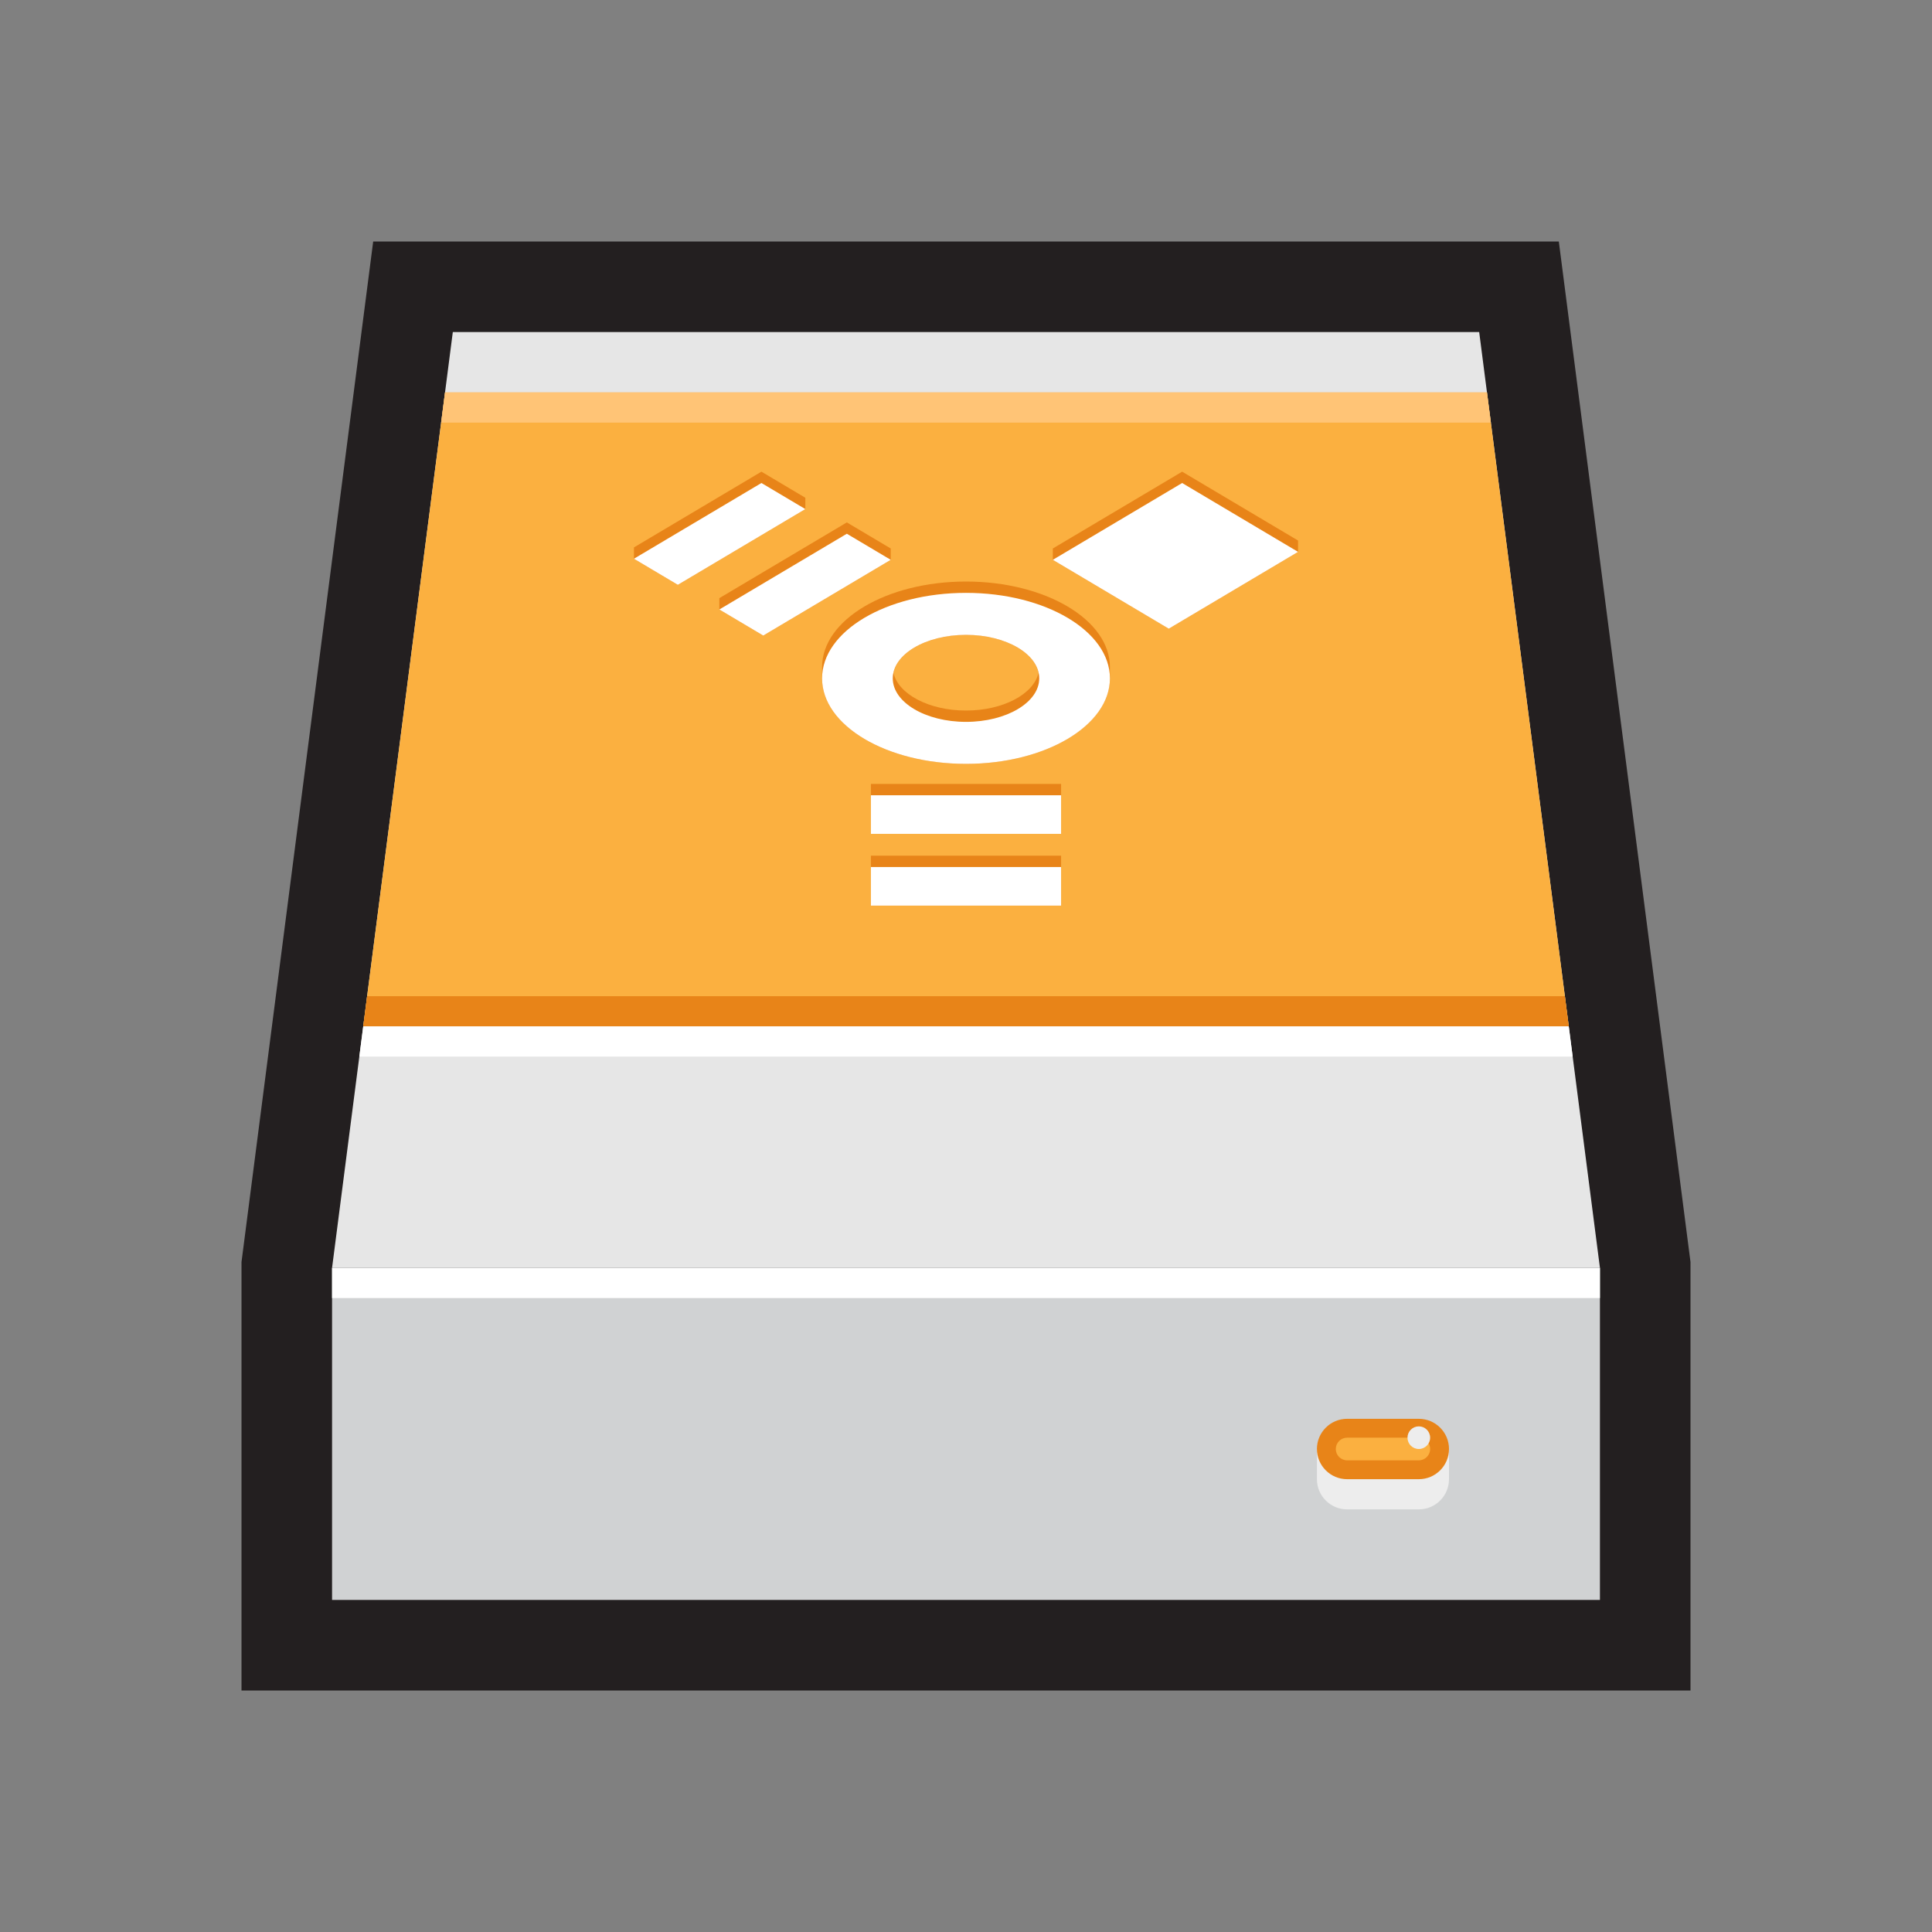 <svg enable-background="new 0 0 512 512" height="512" viewBox="0 0 512 512" width="512" xmlns="http://www.w3.org/2000/svg"><rect x="0" y="0" width="512" height="512" fill="#808080" stroke="none"/><g id="guides"/><g id="icon"><path d="m413.103 64h-314.205l-34.898 270.458v113.542h384v-113.542z" fill="#231f20"/><path d="m88 336h336v88h-336z" fill="#d0d2d3"/><path d="m88 336h336v8h-336z" fill="#fff"/><path d="m424 336h-336l32-248h272z" fill="#e6e6e6"/><path d="m96.258 272h319.484l-21.678-168h-276.128z" fill="#fbb040"/><path d="m97.29 264-1.032 8h319.484l-1.032-8z" fill="#e88418"/><path d="m395.097 112-1.033-8h-276.128l-1.033 8z" fill="#ffc476"/><path d="m95.226 280h321.548l-1.032-8h-319.484z" fill="#fff"/><path d="m349 392c0 4.418 3.582 8 8 8h19c4.418 0 8-3.582 8-8v-8h-35z" fill="#ededed"/><path d="m376 376h-19c-4.418 0-8 3.582-8 8s3.582 8 8 8h19c4.418 0 8-3.582 8-8s-3.582-8-8-8z" fill="#e88418"/><path d="m376 381h-19c-1.654 0-3 1.346-3 3s1.346 3 3 3h19c1.654 0 3-1.346 3-3s-1.346-3-3-3z" fill="#fbb040"/><circle cx="376" cy="381" fill="#ededed" r="3"/><path d="m256.002 168.242c-9.861 0-17.987 4.372-19.229 10.03 1.242 5.657 9.368 10.029 19.229 10.029 9.86 0 17.984-4.372 19.226-10.029-1.242-5.658-9.366-10.03-19.226-10.03z" fill="none"/><g fill="#e88418"><path d="m256.001 154.113c-21.064 0-38.139 10.145-38.139 22.658v3.003c0 12.513 17.075 22.658 38.139 22.658 21.063 0 38.139-10.145 38.139-22.658 0-.505 0-2.498 0-3.003 0-12.514-17.077-22.658-38.139-22.658zm.001 34.188c-9.861 0-17.987-4.372-19.229-10.029 1.242-5.658 9.368-10.03 19.229-10.03 9.86 0 17.984 4.372 19.226 10.03-1.242 5.657-9.366 10.029-19.226 10.029z"/><path d="m230.802 207.752h50.398v13.232h-50.398z"/><path d="m230.802 226.768h50.398v13.232h-50.398z"/><path d="m344 143.249-30.721-18.251-34.268 20.357v3.003l30.721 18.251 34.268-20.358z"/><path d="m213.42 131.909-11.633-6.912-33.787 20.072v3.003l11.633 6.91 33.787-20.07z"/><path d="m236.055 145.355-11.635-6.911-33.786 20.071v3.003l11.635 6.911 33.786-20.071z"/></g><g fill="#fff"><path d="m294.14 179.773c0 12.513-17.076 22.658-38.139 22.658-21.064 0-38.139-10.145-38.139-22.658s17.075-22.658 38.139-22.658c21.062.001 38.139 10.145 38.139 22.658zm-38.138-11.531c-10.72 0-19.412 5.163-19.412 11.531s8.692 11.53 19.412 11.53c10.719 0 19.408-5.162 19.408-11.53s-8.689-11.531-19.408-11.531z"/><path d="m230.802 210.755h50.398v10.229h-50.398z"/><path d="m230.802 229.771h50.398v10.229h-50.398z"/><path d="m279.011 148.358 30.721 18.251 34.268-20.358-30.721-18.25z"/><path d="m168 148.072 11.633 6.91 33.787-20.07-11.633-6.912z"/><path d="m190.634 161.518 11.635 6.911 33.786-20.071-11.635-6.911z"/></g></g></svg>